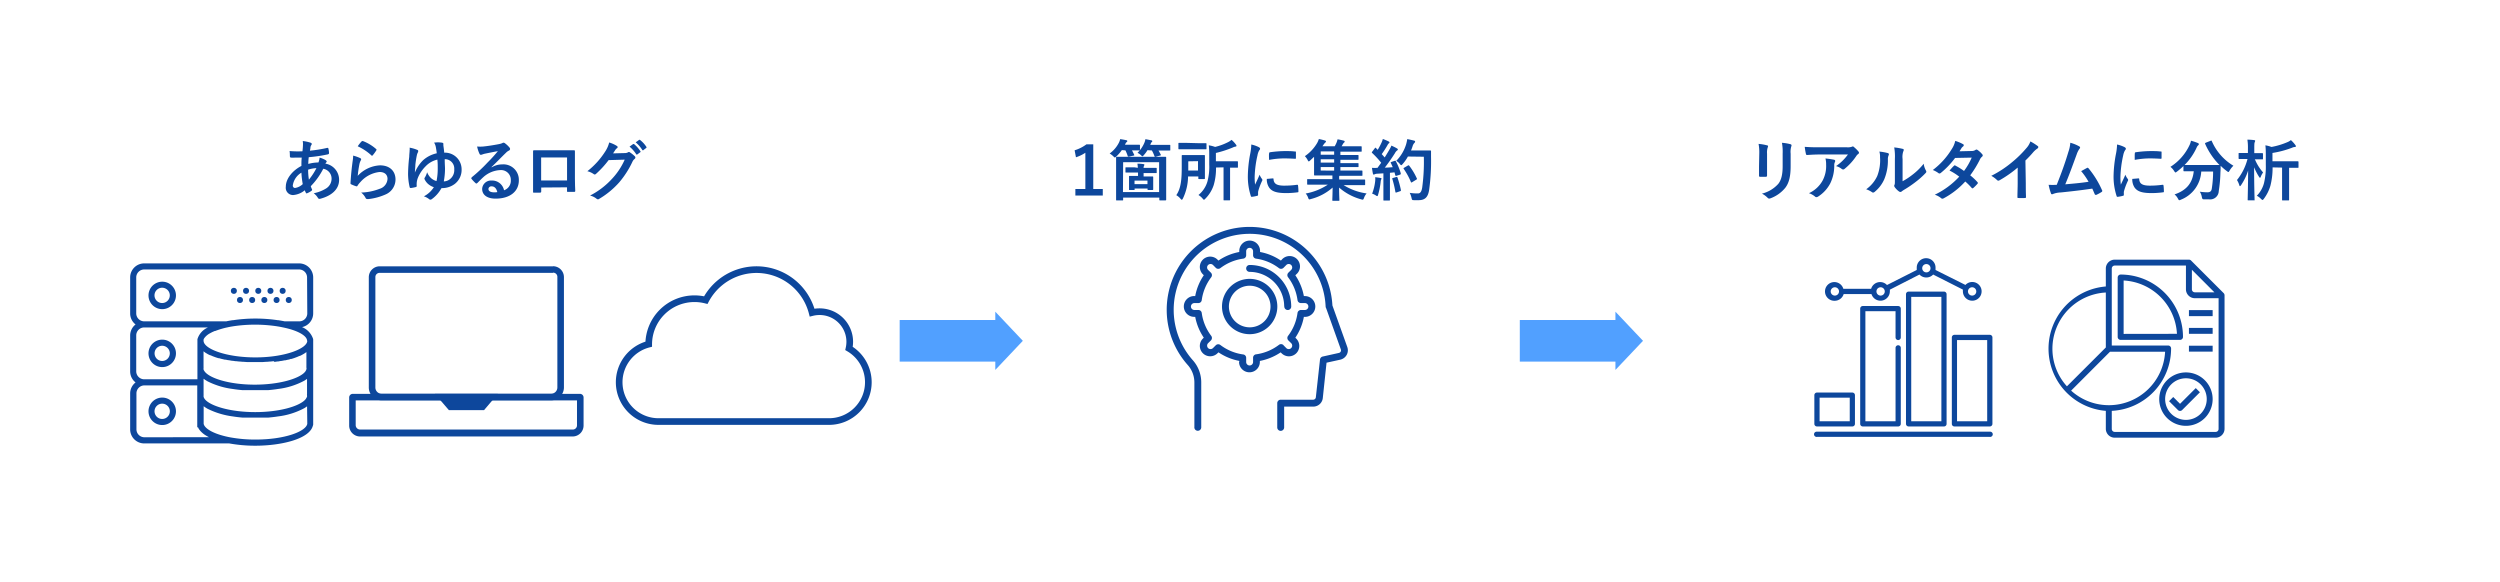<svg xmlns="http://www.w3.org/2000/svg" viewBox="0 0 601 140"><defs><style>.cls-1{fill:#0d479c;}.cls-2,.cls-4{fill:none;}.cls-2{opacity:0.7;}.cls-3{fill:#51a0ff;}.cls-4{stroke:#0d479c;stroke-miterlimit:10;stroke-width:1.6px;}</style></defs><g id="レイヤー_1" data-name="レイヤー 1"><path class="cls-1" d="M287.13,102.73V91.94a6.32,6.32,0,0,0-1.61-4.21,19.93,19.93,0,1,1,34.79-14.3l3.58,10a2.31,2.31,0,0,1-.15,1.89,2.35,2.35,0,0,1-1.52,1.14l-3.32.73L318,95.69a2.3,2.3,0,0,1-2.29,2.06h-7v5a.83.83,0,0,1-1.66,0V96.92a.83.83,0,0,1,.83-.83h7.81a.65.65,0,0,0,.64-.58l1-9.08a.84.84,0,0,1,.65-.72l3.9-.87a.63.63,0,0,0,.46-.84l-3.53-9.89a.94.94,0,0,1-.13-.41,18.27,18.27,0,1,0-31.9,12.93,8,8,0,0,1,2,5.31v10.79a.83.83,0,0,1-1.66,0Z"/><path class="cls-1" d="M297.92,87v-.24a13.38,13.38,0,0,1-5-2.06l-.18.17a2.49,2.49,0,1,1-3.52-3.52l.17-.18a13.21,13.21,0,0,1-2.06-5h-.24a2.5,2.5,0,1,1,0-5h.24a13.21,13.21,0,0,1,2.06-5l-.17-.18a2.49,2.49,0,1,1,3.52-3.52l.18.17a13.21,13.21,0,0,1,5-2.06v-.24a2.5,2.5,0,0,1,5,0v.24a13.21,13.21,0,0,1,5,2.06l.18-.17A2.49,2.49,0,1,1,311.57,66l-.17.18a13.19,13.19,0,0,1,2.05,5h.25a2.5,2.5,0,0,1,0,5h-.25a13.19,13.19,0,0,1-2.05,5l.17.18a2.49,2.49,0,1,1-3.52,3.52l-.18-.17a13.45,13.45,0,0,1-5,2.06V87a2.5,2.5,0,0,1-5,0Zm10.63-4,.67.68a.83.83,0,0,0,1.18-1.18l-.68-.67a.84.84,0,0,1-.07-1.09,11.55,11.55,0,0,0,2.27-5.49.84.84,0,0,1,.83-.73h.95a.83.83,0,0,0,0-1.66h-.95a.83.83,0,0,1-.83-.72,11.55,11.55,0,0,0-2.27-5.49.84.84,0,0,1,.07-1.09l.68-.67a.83.83,0,1,0-1.18-1.18l-.67.68a.84.84,0,0,1-1.09.07,11.66,11.66,0,0,0-5.5-2.28.82.82,0,0,1-.72-.82v-.95a.83.83,0,1,0-1.66,0v.95a.81.81,0,0,1-.72.82,11.66,11.66,0,0,0-5.49,2.28.84.84,0,0,1-1.09-.07l-.67-.68a.83.83,0,1,0-1.18,1.18l.68.67a.84.84,0,0,1,.07,1.09,11.66,11.66,0,0,0-2.28,5.49.81.81,0,0,1-.82.72h-.95a.83.83,0,1,0,0,1.66h.95a.82.82,0,0,1,.82.73,11.66,11.66,0,0,0,2.28,5.49.84.84,0,0,1-.07,1.09l-.68.67a.85.85,0,0,0,0,1.18.83.83,0,0,0,1.17,0l.68-.68a.84.84,0,0,1,1.09-.07,11.66,11.66,0,0,0,5.49,2.28.81.81,0,0,1,.72.82v1a.83.83,0,0,0,1.66,0V86a.82.82,0,0,1,.72-.82,11.66,11.66,0,0,0,5.5-2.28.83.83,0,0,1,1.09.07Zm-14.78-9.31a6.65,6.65,0,1,1,6.64,6.65A6.65,6.65,0,0,1,293.77,73.66Zm1.66,0a5,5,0,1,0,5-5A5,5,0,0,0,295.43,73.66Z"/><path class="cls-1" d="M308.72,73.66a8.32,8.32,0,0,0-8.31-8.3.83.83,0,1,1,0-1.66,10,10,0,0,1,10,10,.83.83,0,0,1-1.66,0Z"/><g id="Analysis-report-document-develop-infromation"><path class="cls-1" d="M534.57,70.47l-7.85-7.85a.72.72,0,0,0-.5-.2H508.38a2.14,2.14,0,0,0-2.14,2.14v4.31a15,15,0,0,0,0,29.9v4.31a2.14,2.14,0,0,0,2.14,2.14h24.26a2.15,2.15,0,0,0,2.14-2.14V71A.75.75,0,0,0,534.57,70.47Zm-7.64-5.62,5.41,5.42h-4.7a.71.71,0,0,1-.71-.72Zm-33.53,19a13.56,13.56,0,0,1,12.84-13.53V83.53l-9.35,9.34a13.43,13.43,0,0,1-3.49-9.05Zm4.5,10.06,9.34-9.35h13.25a13.53,13.53,0,0,1-22.59,9.35Zm35.45,9.2a.71.71,0,0,1-.71.72H508.38a.71.71,0,0,1-.71-.72V98.77a15,15,0,0,0,14.26-15,.71.71,0,0,0-.71-.71H507.67V64.56a.71.71,0,0,1,.71-.72H525.5v5.71a2.15,2.15,0,0,0,2.14,2.14h5.71Z"/><path class="cls-1" d="M509.81,66a.72.72,0,0,0-.72.72V81a.71.71,0,0,0,.72.71h14.27a.71.71,0,0,0,.71-.71A15,15,0,0,0,509.81,66Zm.71,14.27V67.43a13.57,13.57,0,0,1,12.82,12.82Z"/><path class="cls-1" d="M525.5,89.53A6.42,6.42,0,1,0,531.92,96,6.42,6.42,0,0,0,525.5,89.53Zm0,11.41a5,5,0,1,1,5-5A5,5,0,0,1,525.5,100.94Z"/><path class="cls-1" d="M524.08,97.08l-1.64-1.64-1,1,2.14,2.14a.71.71,0,0,0,1,0l4.28-4.28-1-1Z"/><path class="cls-1" d="M526.22,74.55h5.7V76h-5.7Z"/><path class="cls-1" d="M526.22,78.83h5.7v1.42h-5.7Z"/><path class="cls-1" d="M526.22,83.11h5.7v1.42h-5.7Z"/></g></g><g id="デザイン"><rect class="cls-2" width="601" height="140"/><path class="cls-1" d="M74.65,34.3c.19.07.29.16.29.29a.38.38,0,0,1-.08.26,1.25,1.25,0,0,0-.23.57c0,.29-.08.53-.12.8a30.68,30.68,0,0,0,4.16-.67c.19,0,.24,0,.27.16a5,5,0,0,1,.16,1.09c0,.21-.16.29-.34.32a34.61,34.61,0,0,1-4.54.67c-.07.67-.1,1.06-.11,1.62a9.2,9.2,0,0,1,2.44-.35,3.93,3.93,0,0,0,.28-1.17,6.17,6.17,0,0,1,1.42.59c.19.13.29.26.29.35a.28.28,0,0,1-.1.2,1.38,1.38,0,0,0-.21.31,3.93,3.93,0,0,1,3.29,3.91c0,2.32-1.91,3.83-4.45,4.51-.36.1-.53.05-.71-.3a4.07,4.07,0,0,0-.94-1,9.08,9.08,0,0,0,3-1.17,2.76,2.76,0,0,0,1.29-2.4,2.39,2.39,0,0,0-2-2.32,17,17,0,0,1-3,4.19,4.69,4.69,0,0,0,.28.72c.1.21,0,.29-.12.4a5.05,5.05,0,0,1-1,.56c-.16.08-.23.08-.33-.08a3.22,3.22,0,0,1-.27-.62,5,5,0,0,1-2.78,1.15,1.75,1.75,0,0,1-1.78-2c0-2.05,1.78-4,3.75-5,0-.69,0-1.4.08-2-1,0-1.38,0-1.65,0a6.68,6.68,0,0,1-.91,0c-.18,0-.28-.1-.29-.37s0-.77-.08-1.21a24,24,0,0,0,3.1.06,17,17,0,0,0,.13-1.74,4.68,4.68,0,0,0-.06-.73A9.51,9.51,0,0,1,74.65,34.3ZM70.39,44.58a.55.55,0,0,0,.53.61,3.45,3.45,0,0,0,1.86-.93,20.54,20.54,0,0,1-.32-2.75A4.25,4.25,0,0,0,70.39,44.58Zm5.68-4.16a7.25,7.25,0,0,0-2,.37,16.07,16.07,0,0,0,.19,2.4A15,15,0,0,0,76.07,40.42Z"/><path class="cls-1" d="M86.57,38c.17.08.25.17.25.3a.46.46,0,0,1-.08.24,3.47,3.47,0,0,0-.32.85A25.92,25.92,0,0,0,86,42.27a7.82,7.82,0,0,1,5.35-2.52c2.33,0,3.73,1.36,3.73,3.42a3.92,3.92,0,0,1-2.42,3.59,14.1,14.1,0,0,1-4.1,1.1c-.35,0-.49,0-.64-.21a4.1,4.1,0,0,0-1.09-1.36,13.18,13.18,0,0,0,4.4-.89A2.64,2.64,0,0,0,93.16,43c0-.87-.54-1.65-1.92-1.65a7.13,7.13,0,0,0-4.61,2.43,4.68,4.68,0,0,0-.69.88c-.09.16-.16.16-.36.11a8.83,8.83,0,0,1-1.09-.43c-.16-.06-.23-.09-.23-.32.1-1.85.31-3.74.5-5.17a10.49,10.49,0,0,0,.14-1.44A9.1,9.1,0,0,1,86.57,38Zm.4-4a.26.26,0,0,1,.3-.08,10.39,10.39,0,0,1,3.14,1.9c.08.07.11.12.11.18a.41.41,0,0,1-.08.19,9.42,9.42,0,0,1-.82,1.12c-.06.08-.12.13-.17.13s-.11,0-.19-.11A12.62,12.62,0,0,0,86,35.17,8.34,8.34,0,0,1,87,33.92Z"/><path class="cls-1" d="M106.11,45.25a7.87,7.87,0,0,1-2.26,2.59.65.65,0,0,1-.38.16.48.48,0,0,1-.32-.14,4,4,0,0,0-1.25-.66A6.29,6.29,0,0,0,104.3,45a4,4,0,0,1-1.39-.78,3.44,3.44,0,0,1-.82-1.09.61.61,0,0,1-.06-.21.4.4,0,0,1,.11-.25,5,5,0,0,0,.54-1.27,3.71,3.71,0,0,0,1,1.47,3.25,3.25,0,0,0,1.26.66,14.4,14.4,0,0,0,.29-3c0-.8,0-1.36-.09-2.16A5.63,5.63,0,0,0,102.3,40a8.36,8.36,0,0,0-1.84,2.75,4.33,4.33,0,0,0-.28,1.95c0,.18-.09.24-.3.29a9.77,9.77,0,0,1-1.12.21.27.27,0,0,1-.29-.26,14.46,14.46,0,0,1-.37-3.18,39.34,39.34,0,0,1,.28-4.07c0-.56.09-1.13.09-1.53a2.45,2.45,0,0,0,0-.66,8.21,8.21,0,0,1,1.84.53.29.29,0,0,1,.23.3.77.77,0,0,1-.07.29,2.68,2.68,0,0,0-.24.62,23.08,23.08,0,0,0-.38,2.41c0,.54-.08.94-.11,1.84a8.63,8.63,0,0,1,2-3A7.25,7.25,0,0,1,105,36.85c-.06-.56-.14-1-.22-1.46a3,3,0,0,0-.42-1.1,6.44,6.44,0,0,1,1.86,0c.29.05.37.15.37.31a3.11,3.11,0,0,0,0,.43c.08.53.16,1.12.2,1.67h.26a4,4,0,0,1,3.92,4,4.26,4.26,0,0,1-1.65,3.52,5,5,0,0,1-2.93,1Zm2-2.14a2.73,2.73,0,0,0,1.09-2.42,2.24,2.24,0,0,0-2.29-2.42c0,1.12.07,1.76.07,2.34a17,17,0,0,1-.29,3A2.51,2.51,0,0,0,108.12,43.11Z"/><path class="cls-1" d="M118.19,40.24a4.8,4.8,0,0,1,2.54-.72,3.71,3.71,0,0,1,4,3.84c0,2.68-2.16,4.39-5.59,4.39-2,0-3.23-.87-3.23-2.35a2.13,2.13,0,0,1,2.26-2,2.92,2.92,0,0,1,3,2.34,2.41,2.41,0,0,0,1.63-2.43,2.34,2.34,0,0,0-2.51-2.42,6.48,6.48,0,0,0-4.1,1.7c-.46.41-.91.88-1.39,1.36-.12.11-.2.17-.28.17a.38.38,0,0,1-.24-.14,8.33,8.33,0,0,1-.94-1c-.1-.13,0-.24.08-.37a37.9,37.9,0,0,0,3.79-3.54,35.94,35.94,0,0,0,2.48-2.73c-1,.17-2.09.4-3.09.6a5.27,5.27,0,0,0-.67.2,1.25,1.25,0,0,1-.32.08c-.16,0-.27-.08-.35-.28a7.35,7.35,0,0,1-.56-1.72,8.24,8.24,0,0,0,1.49,0c1-.1,2.38-.31,3.63-.55a4.25,4.25,0,0,0,.88-.24,1,1,0,0,1,.31-.13.59.59,0,0,1,.37.13,6.26,6.26,0,0,1,1.07,1,.56.56,0,0,1,.17.38.42.42,0,0,1-.27.39,2.41,2.41,0,0,0-.7.51c-1.17,1.13-2.24,2.26-3.46,3.42Zm0,4.56a.69.69,0,0,0-.77.61c0,.5.44.83,1.4.83a3.37,3.37,0,0,0,.73-.06C119.35,45.3,118.87,44.8,118.2,44.8Z"/><path class="cls-1" d="M130.11,45.08V46c0,.27-.07.3-.36.32s-.86,0-1.26,0-.35-.05-.34-.24c0-.83,0-2,0-3.18V39c0-.86,0-1.73,0-2.65,0-.16.06-.23.17-.23.85,0,1.8,0,2.87,0H135c1,0,2.26,0,3,0,.17,0,.22.08.21.32,0,.78,0,1.65,0,2.59v3.83c0,1.39.05,2.17.08,3,0,.22-.08.27-.3.27-.48,0-1,0-1.48,0-.19,0-.2,0-.2-.26v-.84Zm6.21-7.22h-6.23v5.52h6.23Z"/><path class="cls-1" d="M150.19,36.8a1.57,1.57,0,0,0,.8-.19.31.31,0,0,1,.21-.07.47.47,0,0,1,.25.1,8,8,0,0,1,1.09.86.55.55,0,0,1,.21.37.48.48,0,0,1-.19.34,1.77,1.77,0,0,0-.53.69,22,22,0,0,1-3.17,4.94,20.15,20.15,0,0,1-4.87,4,.43.43,0,0,1-.25.08.58.58,0,0,1-.37-.18,4.14,4.14,0,0,0-1.52-.73,18.59,18.59,0,0,0,5.33-4.08,16.43,16.43,0,0,0,3-4.55l-3.87.11a22.49,22.49,0,0,1-3,3.28.5.5,0,0,1-.34.18.36.36,0,0,1-.24-.1,4.46,4.46,0,0,0-1.53-.69,18.77,18.77,0,0,0,4.3-4.75,6.93,6.93,0,0,0,.95-2.16,7.67,7.67,0,0,1,1.87.85.33.33,0,0,1,.16.27.31.31,0,0,1-.18.27,1.84,1.84,0,0,0-.4.43c-.17.28-.33.52-.52.8Zm2-2.16c.08-.06.15,0,.24,0a7.6,7.6,0,0,1,1.52,1.71.16.16,0,0,1-.05.26l-.67.5c-.11.08-.19.06-.27,0a7.72,7.72,0,0,0-1.62-1.86Zm1.43-1c.09-.06.14-.05.24,0a6.72,6.72,0,0,1,1.52,1.65.19.19,0,0,1-.05.29l-.64.49a.16.16,0,0,1-.27,0,8,8,0,0,0-1.6-1.85Z"/><path class="cls-1" d="M262.82,45.43h2.29V47h-6.59V45.43h2.4V36.72a9,9,0,0,1-2.26,1.09l-.32-1.68a9.22,9.22,0,0,0,2.85-1.44h1.63Z"/><path class="cls-1" d="M269.69,36.08a9.61,9.61,0,0,1-1.31,1.52c-.18.16-.28.26-.37.26s-.18-.1-.36-.28a4.49,4.49,0,0,0-.89-.68A7.2,7.2,0,0,0,269,34.27a3.51,3.51,0,0,0,.29-.83c.52.08,1,.16,1.47.27.16,0,.24.1.24.22s-.08.18-.19.26a.82.82,0,0,0-.26.39l-.11.22H272c1.33,0,1.78,0,1.88,0s.17,0,.17.19v1c0,.16,0,.17-.17.17s-.53,0-1.75,0c.19.34.35.66.51,1,.08.19.05.22-.13.25l-1.1.23c-.22,0-.26,0-.3-.11a9,9,0,0,0-.56-1.38Zm-1.2,12.1c-.16,0-.18,0-.18-.18s0-.75,0-4.3V41.15c0-2.49,0-3.17,0-3.28s0-.17.18-.17.65,0,2.21,0H278c1.57,0,2.06,0,2.16,0s.19,0,.19.17,0,.79,0,3V43.7c0,3.54,0,4.21,0,4.29s0,.18-.19.18h-1.27c-.17,0-.19,0-.19-.18v-.48H270V48c0,.17,0,.18-.19.18Zm1.47-2h8.69V39H270Zm3.57-5.84a6.41,6.41,0,0,0-.1-1,9.46,9.46,0,0,1,1.43.11c.17,0,.25.08.25.17a.54.54,0,0,1-.09.25,1,1,0,0,0-.1.49h1c1.4,0,1.87,0,2,0s.15,0,.15.18v.89c0,.16,0,.18-.15.18s-.57,0-2,0h-1v.81h.35c1.25,0,1.67,0,1.78,0s.18,0,.18.19,0,.42,0,1V44c0,1.09,0,1.4,0,1.49s0,.18-.18.18h-1c-.16,0-.18,0-.18-.18v-.16h-3.11v.18c0,.16,0,.17-.17.17h-1c-.16,0-.17,0-.17-.17s0-.39,0-1.41v-.51c0-.69,0-1,0-1.11s0-.19.17-.19.5,0,1.75,0h.24v-.81h-.85c-1.39,0-1.87,0-2,0s-.17,0-.17-.18v-.89c0-.16,0-.18.17-.18s.58,0,2,0Zm-.79,3.07v.85h3.11v-.85Zm3.11-7.31a6.9,6.9,0,0,1-.86,1.17c-.16.19-.24.29-.34.29s-.18-.08-.37-.26a3.24,3.24,0,0,0-.82-.56,7.41,7.41,0,0,0,1.65-2.42,3.6,3.6,0,0,0,.24-.86c.47.08,1,.18,1.4.27.17,0,.25.1.25.22s-.06.18-.17.26-.13.18-.24.45l-.07.16H279c1.55,0,2.07,0,2.18,0s.16,0,.16.19v1c0,.16,0,.17-.16.17s-.63,0-2.18,0h-.5a10.63,10.63,0,0,1,.55,1c.06.14,0,.17-.18.22l-1,.26c-.24.06-.28,0-.34-.13a8.92,8.92,0,0,0-.62-1.36Z"/><path class="cls-1" d="M285.61,42.42a12.49,12.49,0,0,1-1.23,5.28c-.12.21-.18.32-.28.32s-.17-.1-.32-.26a3.73,3.73,0,0,0-1-.84c1.15-1.67,1.31-3.89,1.31-6.79,0-1.75,0-2.58,0-2.67s0-.18.18-.18.46,0,1.62,0h2c1.13,0,1.52,0,1.6,0s.17,0,.17.18,0,.52,0,1.49v2.44c0,1,0,1.36,0,1.46s0,.19-.17.19h-1.24c-.16,0-.17,0-.17-.19v-.43Zm2.4-8c1.33,0,1.76,0,1.86,0s.17,0,.17.18V35.7c0,.17,0,.19-.17.19s-.53,0-1.86,0h-2.69c-1.31,0-1.76,0-1.86,0s-.17,0-.17-.19V34.53c0-.16,0-.18.17-.18s.55,0,1.86,0Zm-2.35,4.36V41H288V38.74Zm6.67,1.49a14.18,14.18,0,0,1-.56,4.24,8.25,8.25,0,0,1-2,3.25c-.16.17-.24.25-.34.25s-.16-.08-.32-.27a4.08,4.08,0,0,0-1-.86,6.57,6.57,0,0,0,2.14-3.19,13.62,13.62,0,0,0,.45-4.15v-2c0-1,0-1.74-.11-2.61a8.44,8.44,0,0,1,1.52.39,13.92,13.92,0,0,0,3.1-1.14,3.91,3.91,0,0,0,.85-.56,6.45,6.45,0,0,1,1.06,1.14.45.45,0,0,1,.13.32c0,.09-.12.16-.26.17a2,2,0,0,0-.61.2,25.45,25.45,0,0,1-4.08,1.32v2h2.93c1.57,0,2.1,0,2.19,0s.18,0,.18.18v1.18c0,.16,0,.18-.18.18s-.54,0-1.71,0V46c0,1.28,0,1.9,0,2s0,.16-.16.16H294.3c-.15,0-.16,0-.16-.16s0-.72,0-2V40.23Z"/><path class="cls-1" d="M302.55,35.34c.27.15.37.24.37.39s0,.16-.24.48a3.7,3.7,0,0,0-.38,1.13,26,26,0,0,0-.68,5.17,16.26,16.26,0,0,0,.1,1.88c.34-.74.62-1.27,1.09-2.39a4,4,0,0,0,.56,1,.63.63,0,0,1,.11.24.45.45,0,0,1-.08.26,15.52,15.52,0,0,0-.91,2.41,2,2,0,0,0-.05.5c0,.19,0,.32,0,.45s-.06.17-.21.21a8.23,8.23,0,0,1-1.31.25c-.11,0-.17-.06-.21-.17a15,15,0,0,1-.73-4.77,30.27,30.27,0,0,1,.54-5.25,12.9,12.9,0,0,0,.29-2.39A7.52,7.52,0,0,1,302.55,35.34ZM306,42.88c.13,0,.16.07.16.24.09,1.11.86,1.51,2.61,1.51a22.48,22.48,0,0,0,3.05-.21c.16,0,.2,0,.23.21a11.39,11.39,0,0,1,.09,1.37c0,.2,0,.21-.27.24a21.15,21.15,0,0,1-2.61.18c-2.37,0-3.47-.38-4.16-1.33a3.53,3.53,0,0,1-.56-2.08Zm-.9-6c0-.2.06-.24.22-.28a26.59,26.59,0,0,1,3.48-.28c1,0,1.69,0,2.37.09.33,0,.37,0,.37.21,0,.48,0,.91,0,1.36,0,.14-.06.21-.2.19-1-.06-1.8-.09-2.61-.09a19.65,19.65,0,0,0-3.64.36C305.05,37.57,305.05,37.17,305.08,36.9Z"/><path class="cls-1" d="M316.42,44.4c-1.44,0-1.93,0-2,0s-.18,0-.18-.18v-1c0-.14,0-.16.18-.16s.59,0,2,0h3.89V43c0-.26,0-.55,0-.82h-2c-1.57,0-2.14,0-2.24,0s-.17,0-.17-.19,0-.62,0-1.81V37.7l-.95.89c-.16.15-.25.21-.33.21s-.16-.11-.27-.34a3.75,3.75,0,0,0-.66-.92,9.88,9.88,0,0,0,2.93-3.12,4.82,4.82,0,0,0,.43-1,13.67,13.67,0,0,1,1.5.37c.15.05.21.13.21.22a.26.26,0,0,1-.14.24,2.93,2.93,0,0,0-.43.52l-.28.4h2.95a6.8,6.8,0,0,0,.43-.85,5.36,5.36,0,0,0,.26-.83c.56.09,1.05.21,1.52.33a.25.25,0,0,1,.19.23c0,.09-.08.17-.16.24a1.35,1.35,0,0,0-.3.4c-.1.17-.18.33-.28.48H325c1.55,0,2.06,0,2.17,0s.18,0,.18.16v.94c0,.18,0,.19-.18.19s-.62,0-2.17,0h-2.77v.8h2c1.54,0,2.07,0,2.17,0s.19,0,.19.17v.8c0,.16,0,.18-.19.18s-.63,0-2.17,0h-2v.8h2c1.54,0,2.07,0,2.17,0s.19,0,.19.17V40c0,.16,0,.17-.19.17s-.63,0-2.17,0h-2V41h2.91c1.57,0,2.11,0,2.21,0s.18,0,.18.17v.9c0,.18,0,.19-.18.19s-.64,0-2.21,0H322l-.05.1a2.46,2.46,0,0,0,0,.7v.1H326c1.44,0,1.93,0,2,0s.18,0,.18.16v1c0,.16,0,.18-.18.18s-.59,0-2,0h-3a14.05,14.05,0,0,0,5.53,2,3.4,3.4,0,0,0-.62,1.07c-.13.32-.18.43-.32.43a1.45,1.45,0,0,1-.37-.08,13.32,13.32,0,0,1-5.3-2.83c0,1.78.07,2.71.07,3,0,.16,0,.18-.16.18h-1.38c-.14,0-.16,0-.16-.18,0-.33.05-1.23.07-3a12.47,12.47,0,0,1-5.19,2.75,2,2,0,0,1-.38.1c-.15,0-.21-.11-.32-.42a3.09,3.09,0,0,0-.58-1,14.24,14.24,0,0,0,5.31-2.12Zm4.31-7.2v-.8H317.5v.8Zm0,1.89v-.8H317.5v.8Zm0,1.92v-.85H317.5V41Z"/><path class="cls-1" d="M335.26,38.67c.19-.06.22-.05.3.1a15.16,15.16,0,0,1,1.19,2.9c0,.17,0,.25-.2.32l-.84.27c-.18.05-.25,0-.28-.11l-.19-.72-1.1.11v4.4c0,1.47,0,2,0,2.1s0,.17-.18.17h-1.21c-.16,0-.18,0-.18-.17s0-.63,0-2.1V41.67l-1.5.09a1.72,1.72,0,0,0-.59.13.44.44,0,0,1-.25.08c-.11,0-.16-.11-.19-.27-.08-.39-.14-.75-.22-1.35a12.25,12.25,0,0,0,1.33,0l.89-1.22a21.54,21.54,0,0,0-2.16-2.34c-.06-.06-.09-.09-.09-.14s0-.11.11-.21l.59-.78c.07-.1.11-.15.16-.15s.08,0,.15.1l.4.41a14.42,14.42,0,0,0,.86-1.61,5.05,5.05,0,0,0,.37-1,13.17,13.17,0,0,1,1.39.59c.14.08.21.16.21.25s-.07.15-.15.21a1.07,1.07,0,0,0-.3.39,22.84,22.84,0,0,1-1.41,2.2c.24.28.48.53.71.8.36-.57.72-1.16,1.07-1.77A7.22,7.22,0,0,0,334.5,35c.48.23,1,.47,1.35.69.14.08.19.15.19.24a.25.25,0,0,1-.17.24,1.91,1.91,0,0,0-.53.66c-.82,1.29-1.7,2.53-2.44,3.47.63,0,1.28-.06,1.91-.11-.15-.35-.29-.69-.45-1-.08-.16-.05-.19.16-.27Zm-4.66,4.82a5.2,5.2,0,0,0,0-.9c.48.07.91.12,1.23.18s.28.11.28.19a.54.54,0,0,1-.1.24,1.91,1.91,0,0,0-.1.51,17.31,17.31,0,0,1-.61,3.08c-.06.24-.12.35-.22.35a.78.78,0,0,1-.37-.19,3.41,3.41,0,0,0-.85-.39A12,12,0,0,0,330.6,43.49Zm5.07-.94c.2-.07.23,0,.29.14a24.36,24.36,0,0,1,.82,3c0,.17,0,.22-.19.28l-.85.29c-.24.08-.26,0-.29-.13a25.38,25.38,0,0,0-.72-3.07c-.07-.17-.05-.21.14-.27Zm2.79-4.92a9.82,9.82,0,0,1-1.25,1.79c-.18.2-.26.29-.35.29s-.18-.09-.34-.29a3,3,0,0,0-.86-.75A9.72,9.72,0,0,0,338,34.8a8.78,8.78,0,0,0,.3-1.36c.61.11,1.23.26,1.55.34s.34.14.34.25,0,.18-.16.32a2,2,0,0,0-.45.82,9.62,9.62,0,0,1-.37,1h3c1.15,0,1.52,0,1.61,0s.2,0,.2.19c0,.45,0,.88,0,1.33a50.3,50.3,0,0,1-.46,8c-.26,1.63-.93,2.4-2.43,2.43-.34,0-.79,0-1.2,0s-.48,0-.6-.55a4.63,4.63,0,0,0-.44-1.21,12,12,0,0,0,2,.14c.59,0,.86-.53,1-1.37a45.82,45.82,0,0,0,.4-7.45Zm0,2.16c.18-.09.23-.06.32.05a15.21,15.21,0,0,1,1.83,3.06c.08.16,0,.21-.15.3l-1,.61c-.17.11-.24.08-.3-.1a16.52,16.52,0,0,0-1.68-3.08c-.11-.16-.11-.21.1-.32Z"/><path class="cls-1" d="M422.93,36.93a10.94,10.94,0,0,0-.17-2.34,11.72,11.72,0,0,1,2,.34c.2,0,.28.14.28.25a.73.73,0,0,1-.07.24,3.82,3.82,0,0,0-.17,1.52v3.24c0,.83,0,1.45,0,2,0,.24-.09.32-.35.32h-1.28c-.22,0-.32-.08-.3-.27,0-.56,0-1.49,0-2.17Zm7.54,3c0,2.37-.35,4-1.29,5.22a8.26,8.26,0,0,1-3.52,2.51,1,1,0,0,1-.34.08.51.51,0,0,1-.38-.19,5.52,5.52,0,0,0-1.37-1,7.79,7.79,0,0,0,3.91-2.33c.74-.92,1.07-2.24,1.07-4.28v-3a12.09,12.09,0,0,0-.17-2.61,10.33,10.33,0,0,1,2.08.35.27.27,0,0,1,.22.27.5.5,0,0,1-.06.26,4.63,4.63,0,0,0-.15,1.74Z"/><path class="cls-1" d="M437.27,37.14c-.91,0-1.89.06-2.83.12-.19,0-.26-.09-.29-.24a15.42,15.42,0,0,1-.29-1.72c1.09.08,2,.11,3.25.11H444a3.13,3.13,0,0,0,1.1-.1,1.28,1.28,0,0,1,.31-.11.57.57,0,0,1,.36.22,7.65,7.65,0,0,1,1,1,.47.47,0,0,1,.13.29.43.43,0,0,1-.22.34,1.57,1.57,0,0,0-.43.46,13.82,13.82,0,0,1-2.82,3.09.45.45,0,0,1-.34.14.61.61,0,0,1-.38-.16,3.67,3.67,0,0,0-1.33-.65,11.44,11.44,0,0,0,2.87-2.8Zm.9,6.24A7.41,7.41,0,0,0,439,39.6a5.66,5.66,0,0,0-.16-1.5,18.34,18.34,0,0,1,2.07.3c.2.05.27.16.27.31a.6.6,0,0,1-.08.28,1.6,1.6,0,0,0-.15.66,9.61,9.61,0,0,1-.94,4.4,8.3,8.3,0,0,1-2.91,3.19.88.88,0,0,1-.45.16.45.45,0,0,1-.32-.15,4.6,4.6,0,0,0-1.46-.81A7.13,7.13,0,0,0,438.17,43.38Z"/><path class="cls-1" d="M453.83,36.8c.27.08.31.27.21.5a2.23,2.23,0,0,0-.19,1.08,11.87,11.87,0,0,1-.87,4.71,8.15,8.15,0,0,1-2.27,3,.72.72,0,0,1-.42.21.55.55,0,0,1-.3-.13,5.74,5.74,0,0,0-1.36-.67,8,8,0,0,0,2.66-3.19,10.48,10.48,0,0,0,.67-4.53,4.21,4.21,0,0,0-.16-1.34A12.45,12.45,0,0,1,453.83,36.8Zm3.55,6.77a15.9,15.9,0,0,0,2.28-1.49,15.15,15.15,0,0,0,2.8-2.72A4.41,4.41,0,0,0,463,41a.94.94,0,0,1,.09.27c0,.11-.06.22-.24.4a19.83,19.83,0,0,1-2.37,2.1,27,27,0,0,1-2.85,1.92,4.53,4.53,0,0,0-.46.33.52.52,0,0,1-.32.13.69.69,0,0,1-.34-.13,4.64,4.64,0,0,1-1-1,.7.7,0,0,1-.14-.34.47.47,0,0,1,.06-.24c.11-.21.1-.4.1-1.22v-5a12.76,12.76,0,0,0-.16-2.78,14.29,14.29,0,0,1,2,.34c.21,0,.29.14.29.27a1.07,1.07,0,0,1-.13.4,4.22,4.22,0,0,0-.15,1.77Z"/><path class="cls-1" d="M474,36.3a1.52,1.52,0,0,0,.88-.24.45.45,0,0,1,.27-.11.59.59,0,0,1,.29.13,5,5,0,0,1,1.08,1,.36.36,0,0,1,.13.28.43.43,0,0,1-.17.31,1.9,1.9,0,0,0-.48.61,24.54,24.54,0,0,1-2.36,3.87,13.69,13.69,0,0,1,1.73,1.62.28.28,0,0,1,.1.22.28.28,0,0,1-.1.21,10.48,10.48,0,0,1-1,1,.31.31,0,0,1-.19.08.28.28,0,0,1-.18-.1,16.17,16.17,0,0,0-1.55-1.55,19.35,19.35,0,0,1-5.11,4,.84.84,0,0,1-.4.14.45.45,0,0,1-.3-.14,4.61,4.61,0,0,0-1.52-.82A19.35,19.35,0,0,0,471,42.47,13,13,0,0,0,468.66,41c.36-.38.69-.8,1.06-1.13a.29.29,0,0,1,.21-.12c.05,0,.09,0,.16.07a15.31,15.31,0,0,1,2.06,1.28A15.58,15.58,0,0,0,474,37.89l-4,.08a19.78,19.78,0,0,1-3.43,3.6.57.57,0,0,1-.32.14.37.37,0,0,1-.26-.11,6.29,6.29,0,0,0-1.34-.73,17.91,17.91,0,0,0,4.53-5,5.83,5.83,0,0,0,.86-2,9.37,9.37,0,0,1,1.88.79.27.27,0,0,1,.17.25.44.44,0,0,1-.19.32,1.82,1.82,0,0,0-.34.34c-.12.22-.22.38-.49.8Z"/><path class="cls-1" d="M487,44c0,1.1,0,2,.05,3.32,0,.21-.06.28-.24.28a14.23,14.23,0,0,1-1.6,0c-.18,0-.24-.07-.22-.26,0-1.15.06-2.19.06-3.28V40.29a27.88,27.88,0,0,1-4.4,3.07.44.44,0,0,1-.24.07.45.45,0,0,1-.34-.16,6.08,6.08,0,0,0-1.37-1,25.41,25.41,0,0,0,5-3.28,26.33,26.33,0,0,0,3.41-3.34,4.75,4.75,0,0,0,1-1.65,13.72,13.72,0,0,1,1.77,1.12.27.27,0,0,1,.13.24.47.47,0,0,1-.22.35,5.24,5.24,0,0,0-1,.88,26.21,26.21,0,0,1-1.88,2Z"/><path class="cls-1" d="M499.87,35.2c.11.08.19.16.19.26a.55.55,0,0,1-.16.32,5.1,5.1,0,0,0-.66,1.32c-.9,2.45-1.74,4.81-2.75,7.21,2.46-.21,3.81-.34,5.6-.61a16.11,16.11,0,0,0-1.78-2.56l1.4-.77c.17-.1.27,0,.38.1a22.08,22.08,0,0,1,3.23,5.23.37.37,0,0,1,.07.21.35.35,0,0,1-.21.27,8.94,8.94,0,0,1-1.22.66.43.43,0,0,1-.19,0c-.1,0-.18-.08-.22-.22-.2-.45-.37-.86-.56-1.28-2.56.38-5,.66-7.61.93a5.41,5.41,0,0,0-1.87.38c-.21.1-.38.07-.46-.16a14,14,0,0,1-.56-2.06,18.12,18.12,0,0,0,1.95,0c1.14-2.86,2-5.23,2.8-7.92a8,8,0,0,0,.46-2.19A8.88,8.88,0,0,1,499.87,35.2Z"/><path class="cls-1" d="M510.68,35.34c.27.15.37.24.37.39s0,.16-.24.48a3.94,3.94,0,0,0-.39,1.13,26.63,26.63,0,0,0-.67,5.17,14.29,14.29,0,0,0,.1,1.88c.33-.74.62-1.27,1.09-2.39a3.71,3.71,0,0,0,.56,1,.83.83,0,0,1,.11.24.45.45,0,0,1-.08.26,15.52,15.52,0,0,0-.91,2.41,1.59,1.59,0,0,0-.05.5c0,.19,0,.32,0,.45s-.06.17-.21.21a8.45,8.45,0,0,1-1.31.25c-.11,0-.18-.06-.21-.17a15,15,0,0,1-.74-4.77,30.41,30.41,0,0,1,.55-5.25,12.9,12.9,0,0,0,.29-2.39A7.52,7.52,0,0,1,510.68,35.34Zm3.43,7.54c.12,0,.16.07.16.24.09,1.11.86,1.51,2.61,1.51a22.6,22.6,0,0,0,3-.21c.16,0,.19,0,.23.21s.09,1,.09,1.37c0,.2,0,.21-.27.24a21.27,21.27,0,0,1-2.61.18c-2.37,0-3.47-.38-4.16-1.33a3.53,3.53,0,0,1-.56-2.08Zm-.9-6c0-.2.06-.24.22-.28a26.59,26.59,0,0,1,3.48-.28c1,0,1.69,0,2.37.09.33,0,.36,0,.36.21,0,.48,0,.91,0,1.36,0,.14-.06.21-.21.19-1-.06-1.79-.09-2.61-.09a19.63,19.63,0,0,0-3.63.36C513.18,37.57,513.18,37.17,513.21,36.9Z"/><path class="cls-1" d="M531.42,33.85c.2-.09.24-.07.3.08a12.82,12.82,0,0,0,5.19,5.91A5.55,5.55,0,0,0,536,41c-.15.24-.21.35-.3.35s-.18-.08-.34-.2a12.83,12.83,0,0,1-1.52-1.3c0,.46,0,1-.05,1.58a32.31,32.31,0,0,1-.4,4.49,2.07,2.07,0,0,1-2.38,2c-.41,0-.71,0-1.09,0s-.48,0-.6-.56a3.39,3.39,0,0,0-.49-1.28,12.25,12.25,0,0,0,1.82.15c.67,0,1-.26,1.08-1a26.17,26.17,0,0,0,.3-4h-2.85A7.72,7.72,0,0,1,524.29,48a1,1,0,0,1-.38.13c-.13,0-.18-.11-.34-.39a3.07,3.07,0,0,0-.81-1c2.91-1,4.32-2.75,4.62-5.57h-.19c-1.5,0-2,0-2.11,0s-.18,0-.18-.18V39.92a17.82,17.82,0,0,1-1.55,1.33c-.18.13-.27.21-.35.21s-.18-.11-.34-.35a3.6,3.6,0,0,0-.89-1,12.46,12.46,0,0,0,4.62-5.28,4.29,4.29,0,0,0,.32-1,12.53,12.53,0,0,1,1.67.56c.17.08.22.16.22.28a.34.34,0,0,1-.13.24,1.3,1.3,0,0,0-.37.51,14.24,14.24,0,0,1-2.93,4.24c.23,0,.79,0,2,0h4.31c1.39,0,1.92,0,2.08,0a16.93,16.93,0,0,1-3.44-5.07c-.07-.18,0-.2.14-.28Z"/><path class="cls-1" d="M542.05,38.24a11.36,11.36,0,0,0,2,3.22,4.31,4.31,0,0,0-.55,1c-.06.18-.12.28-.19.28s-.14-.08-.24-.24a13.36,13.36,0,0,1-1.18-2.29c0,4.21.11,7.49.11,7.78s0,.17-.18.17h-1.31c-.16,0-.17,0-.17-.17s.09-3.32.11-7a13.69,13.69,0,0,1-1.7,3.52c-.11.16-.19.24-.26.24s-.11-.08-.17-.25a4.82,4.82,0,0,0-.55-1.22,13.28,13.28,0,0,0,2.53-5.06h-.29c-1.18,0-1.58,0-1.68,0s-.17,0-.17-.19V36.94c0-.14,0-.16.17-.16s.5,0,1.68,0h.39V35.74a12.1,12.1,0,0,0-.13-2.17,15.09,15.09,0,0,1,1.6.11c.16,0,.27.08.27.16a.85.85,0,0,1-.09.33c-.1.2-.12.45-.12,1.56v1.09h.21c1.2,0,1.59,0,1.68,0s.2,0,.2.16v1.14c0,.18,0,.19-.2.19s-.48,0-1.68,0Zm4.28,2a17.38,17.38,0,0,1-.53,4.43,9.85,9.85,0,0,1-1.57,3.12c-.14.18-.22.28-.32.28s-.19-.1-.37-.26a3.78,3.78,0,0,0-1-.75,6.84,6.84,0,0,0,1.73-3.06,16.83,16.83,0,0,0,.43-4.38V37.55c0-1,0-1.74-.1-2.61a6.87,6.87,0,0,1,1.46.39,17.87,17.87,0,0,0,3.79-1.14,3.13,3.13,0,0,0,.88-.51,7.55,7.55,0,0,1,1.07,1.18.48.48,0,0,1,.13.29c0,.11-.09.19-.25.19a1.52,1.52,0,0,0-.63.16,23.15,23.15,0,0,1-4.75,1.27v2h4.22c1.32,0,1.77,0,1.85,0s.19,0,.19.18v1.22c0,.16,0,.17-.19.17s-.53,0-1.85,0h-.22V46c0,1.28,0,1.9,0,2s0,.18-.17.18h-1.35c-.16,0-.17,0-.17-.18s0-.7,0-2V40.29Z"/><rect class="cls-3" x="216.28" y="76.93" width="24.29" height="10"/><polygon class="cls-3" points="245.89 81.93 239.27 74.93 239.27 88.93 245.89 81.93"/><rect class="cls-3" x="365.36" y="76.93" width="24.29" height="10"/><polygon class="cls-3" points="394.98 81.93 388.35 74.93 388.35 88.93 394.98 81.93"/><path class="cls-4" d="M204.1,83.76a7.61,7.61,0,0,0,.18-1.6A7.24,7.24,0,0,0,197,74.93a7.4,7.4,0,0,0-1.77.22,13.81,13.81,0,0,0-25.56-3,11.08,11.08,0,0,0-2.72-.34,11,11,0,0,0-11,10.93,9.45,9.45,0,0,0-7.1,9.15h0a9.45,9.45,0,0,0,9.45,9.45h41a9.45,9.45,0,0,0,9.45-9.45h0A9.45,9.45,0,0,0,204.1,83.76Z"/><path class="cls-1" d="M132.94,65.55a1,1,0,0,1,1.05,1V93.16a1.5,1.5,0,0,1-1.5,1.49H91.73a1.49,1.49,0,0,1-1.49-1.49V66.6a1,1,0,0,1,1.05-1h41.65m0-1.58H91.29a2.63,2.63,0,0,0-2.63,2.63V93.16a3.08,3.08,0,0,0,3.07,3.07h40.76a3.09,3.09,0,0,0,3.08-3.07V66.6A2.63,2.63,0,0,0,132.94,64Z"/><path class="cls-1" d="M138.71,96.26v6a1,1,0,0,1-1.05,1H86.57a1.06,1.06,0,0,1-1.06-1v-6h53.2m.7-1.58H84.81a.87.87,0,0,0-.87.88v6.74a2.63,2.63,0,0,0,2.63,2.63h51.09a2.63,2.63,0,0,0,2.63-2.63V95.56a.87.87,0,0,0-.88-.88Z"/><polygon class="cls-1" points="104.54 94.68 107.91 98.59 116.37 98.59 119.69 94.68 104.54 94.68"/><path class="cls-1" d="M39,67.72a3.3,3.3,0,1,0,3.3,3.3A3.3,3.3,0,0,0,39,67.72Zm0,5.13A1.84,1.84,0,1,1,40.82,71,1.84,1.84,0,0,1,39,72.85Z"/><circle class="cls-1" cx="67.95" cy="69.92" r="0.73"/><circle class="cls-1" cx="65.02" cy="69.92" r="0.73"/><circle class="cls-1" cx="69.42" cy="72.12" r="0.73"/><circle class="cls-1" cx="66.49" cy="72.12" r="0.73"/><circle class="cls-1" cx="62.09" cy="69.92" r="0.73"/><circle class="cls-1" cx="63.55" cy="72.12" r="0.73"/><circle class="cls-1" cx="59.15" cy="69.92" r="0.73"/><circle class="cls-1" cx="60.62" cy="72.12" r="0.73"/><circle class="cls-1" cx="56.22" cy="69.92" r="0.73"/><circle class="cls-1" cx="57.69" cy="72.12" r="0.73"/><path class="cls-1" d="M39,81.65a3.3,3.3,0,1,0,3.3,3.3A3.3,3.3,0,0,0,39,81.65Zm0,5.13A1.83,1.83,0,1,1,40.82,85,1.84,1.84,0,0,1,39,86.78Z"/><path class="cls-1" d="M39,95.58a3.3,3.3,0,1,0,3.3,3.3A3.3,3.3,0,0,0,39,95.58Zm0,5.14a1.84,1.84,0,1,1,1.83-1.84A1.85,1.85,0,0,1,39,100.72Z"/><path class="cls-1" d="M75.29,75.34V66.7a3.38,3.38,0,0,0-3.38-3.38H34.67a3.38,3.38,0,0,0-3.38,3.38v8.64A3.35,3.35,0,0,0,32.59,78a3.36,3.36,0,0,0-1.3,2.65v8.64a3.36,3.36,0,0,0,1.3,2.65,3.34,3.34,0,0,0-1.3,2.64v8.64a3.38,3.38,0,0,0,3.38,3.38H55.11a35.24,35.24,0,0,0,6.24.55c6.36,0,13.07-1.65,13.86-4.8a.73.73,0,0,0,.08-.33V81.65a.82.82,0,0,0-.07-.31,4.6,4.6,0,0,0-2.61-2.7A3.38,3.38,0,0,0,75.29,75.34ZM32.75,89.27V80.63a1.91,1.91,0,0,1,1.92-1.91H50a4.47,4.47,0,0,0-2.47,2.62.82.82,0,0,0-.07.31v9.53H34.67A1.92,1.92,0,0,1,32.75,89.27Zm16.6-4.5.1.06.4.24.12.07c.17.09.35.18.54.26a.25.25,0,0,0,.09,0l.5.22.15.06.62.23h0l.63.2.17,0c.21.07.43.13.65.18l0,0,.72.17.19,0,.63.13.13,0,.77.14.18,0,.64.1.18,0,.8.09.16,0,.67.06h.2l.81.06h.12l.72,0h2.07l.72,0h.11l.81-.06h.21l.67-.06.16,0,.79-.09L66,87l.65-.1.18,0,.77-.14.12,0,.64-.13.18,0,.73-.17,0,0c.22,0,.43-.11.64-.18l.18,0,.62-.2h0l.62-.23.15-.06.5-.22.09,0c.19-.08.36-.17.53-.26l.12-.07.41-.24.1-.06.43-.3,0,0V88.1a.78.78,0,0,0,0,.26.73.73,0,0,1,0,.41l-.06.19-.09.16-.1.17a2.05,2.05,0,0,1-.2.23l-.08.09c-1.55,1.5-6.13,2.86-11.89,2.86S51,91.11,49.46,89.61l-.09-.1a1.24,1.24,0,0,1-.18-.22,1.63,1.63,0,0,1-.11-.17A1.19,1.19,0,0,1,49,89a1.59,1.59,0,0,1-.07-.2,1,1,0,0,1,0-.24.76.76,0,0,1,0-.15.66.66,0,0,0,0-.28V84.45l0,0ZM73.72,95.56l-.09.16-.1.17a2.05,2.05,0,0,1-.2.23l-.08.09c-1.55,1.5-6.13,2.86-11.9,2.86S51,97.71,49.46,96.21l-.09-.1a1.24,1.24,0,0,1-.18-.22.82.82,0,0,1-.11-.17L49,95.56l-.06-.2a1.77,1.77,0,0,1,0-.2v-.09a.38.38,0,0,0,0-.1.61.61,0,0,0,0-.19V91.05l.09.06.29.21.25.15a3.26,3.26,0,0,0,.4.24h0a18.73,18.73,0,0,0,6,1.8h0c.75.12,1.52.21,2.3.28l.5,0,.49,0,.67,0,.39,0h2.13l.39,0,.66,0,.5,0,.49,0c.79-.07,1.57-.16,2.32-.28h0a17.82,17.82,0,0,0,6.36-2l.25-.16.29-.2.1-.07V94.7a.58.58,0,0,0,0,.26c0,.06,0,.11,0,.16a1,1,0,0,1,0,.25Zm-39,9.56a1.92,1.92,0,0,1-1.92-1.92V94.56a1.92,1.92,0,0,1,1.92-1.91H47.42v10.08h.22a.59.59,0,0,0,0,.08l.08.17c.06.1.13.21.21.32a3.4,3.4,0,0,0,.25.31l.14.15a6,6,0,0,0,1,.82l0,0c.28.18.58.35.91.52Zm39.15-3.31s0,0,0,.07c-.3,1.83-5.38,3.79-12.46,3.79a33.17,33.17,0,0,1-6.06-.53h0c-3.65-.69-5.67-1.86-6.23-2.84h0a.91.91,0,0,1-.07-.14,1.43,1.43,0,0,1-.09-.27V97.65l.08.06.29.21.25.16c.13.08.26.16.4.23h0a19.25,19.25,0,0,0,6,1.8h0c.75.12,1.52.21,2.3.28l.5,0,.49,0,.67,0,.39,0h2.13l.39,0,.66,0,.5,0,.49,0c.79-.07,1.57-.16,2.32-.28h0a17.82,17.82,0,0,0,6.36-2l.25-.16.29-.2.1-.07Zm0-19.89c0,1.86-5.33,4-12.47,4s-12.46-2.09-12.46-4a1,1,0,0,1,0-.28,1.45,1.45,0,0,1,.13-.29h0a4,4,0,0,1,1.5-1.27l.09-.06.42-.21.52-.23.11,0a19.23,19.23,0,0,1,3-.89c.36-.08.73-.15,1.1-.21l.3-.05a35.54,35.54,0,0,1,10.4,0l.31.05c.37.06.74.13,1.1.21C71.53,79.4,73.82,80.71,73.82,81.92Zm0-6.58a1.92,1.92,0,0,1-1.91,1.91h-3.4l-.13,0c-.48-.1-1-.19-1.48-.27l-.15,0a36.58,36.58,0,0,0-10.79,0l-.15,0c-.51.08-1,.17-1.48.27l-.13,0H34.67a1.92,1.92,0,0,1-1.92-1.91V66.7a1.92,1.92,0,0,1,1.92-1.92H71.91a1.92,1.92,0,0,1,1.91,1.92Z"/></g><g id="Capa_1" data-name="Capa 1"><path class="cls-1" d="M478.35,103.78H436.8a.63.63,0,1,0,0,1.25h41.55a.63.63,0,1,0,0-1.25Z"/><path class="cls-1" d="M436.8,102.52h8.51a.62.62,0,0,0,.62-.62V95a.63.63,0,0,0-.62-.63H436.8a.63.63,0,0,0-.63.63v6.93A.63.63,0,0,0,436.8,102.52Zm.63-6.92h7.25v5.67h-7.25Z"/><path class="cls-1" d="M456.32,81.75a.63.63,0,0,0,.63-.63V74.19a.63.63,0,0,0-.63-.62h-8.51a.62.62,0,0,0-.62.62V101.9a.62.62,0,0,0,.62.62h8.51a.63.63,0,0,0,.63-.62V83.63a.63.63,0,0,0-1.26,0v17.64h-7.25V74.82h7.25v6.3A.63.63,0,0,0,456.32,81.75Z"/><path class="cls-1" d="M478.35,80.49h-8.51a.63.63,0,0,0-.62.63V101.9a.62.62,0,0,0,.62.62h8.51a.63.63,0,0,0,.63-.62V81.12A.63.63,0,0,0,478.35,80.49Zm-.63,20.78h-7.25V81.75h7.25Z"/><path class="cls-1" d="M458.83,70.1a.63.63,0,0,0-.63.63V101.9a.63.63,0,0,0,.63.62h8.51a.62.62,0,0,0,.62-.62V70.73a.63.63,0,0,0-.62-.63Zm7.88,31.17h-7.25V71.36h7.25Z"/><path class="cls-1" d="M441.05,72.31a2.27,2.27,0,0,0,2.17-1.62h6.68a2.26,2.26,0,0,0,4.42-.63,2,2,0,0,0,0-.42L461.44,66a2.26,2.26,0,0,0,3.29,0l7.15,3.62a3,3,0,0,0,0,.42,2.25,2.25,0,1,0,.61-1.54L465.3,64.9a3,3,0,0,0,0-.42,2.26,2.26,0,1,0-4.51,0,2,2,0,0,0,0,.42l-7.16,3.62a2.23,2.23,0,0,0-1.64-.71,2.25,2.25,0,0,0-2.17,1.62h-6.68a2.25,2.25,0,1,0-2.17,2.88Zm33.05-3.25a1,1,0,1,1-1,1A1,1,0,0,1,474.1,69.06Zm-11-5.58a1,1,0,1,1-1,1A1,1,0,0,1,463.08,63.48Zm-11,5.58a1,1,0,1,1-1,1A1,1,0,0,1,452.07,69.06Zm-11,0a1,1,0,1,1-1,1A1,1,0,0,1,441.05,69.06Z"/></g></svg>